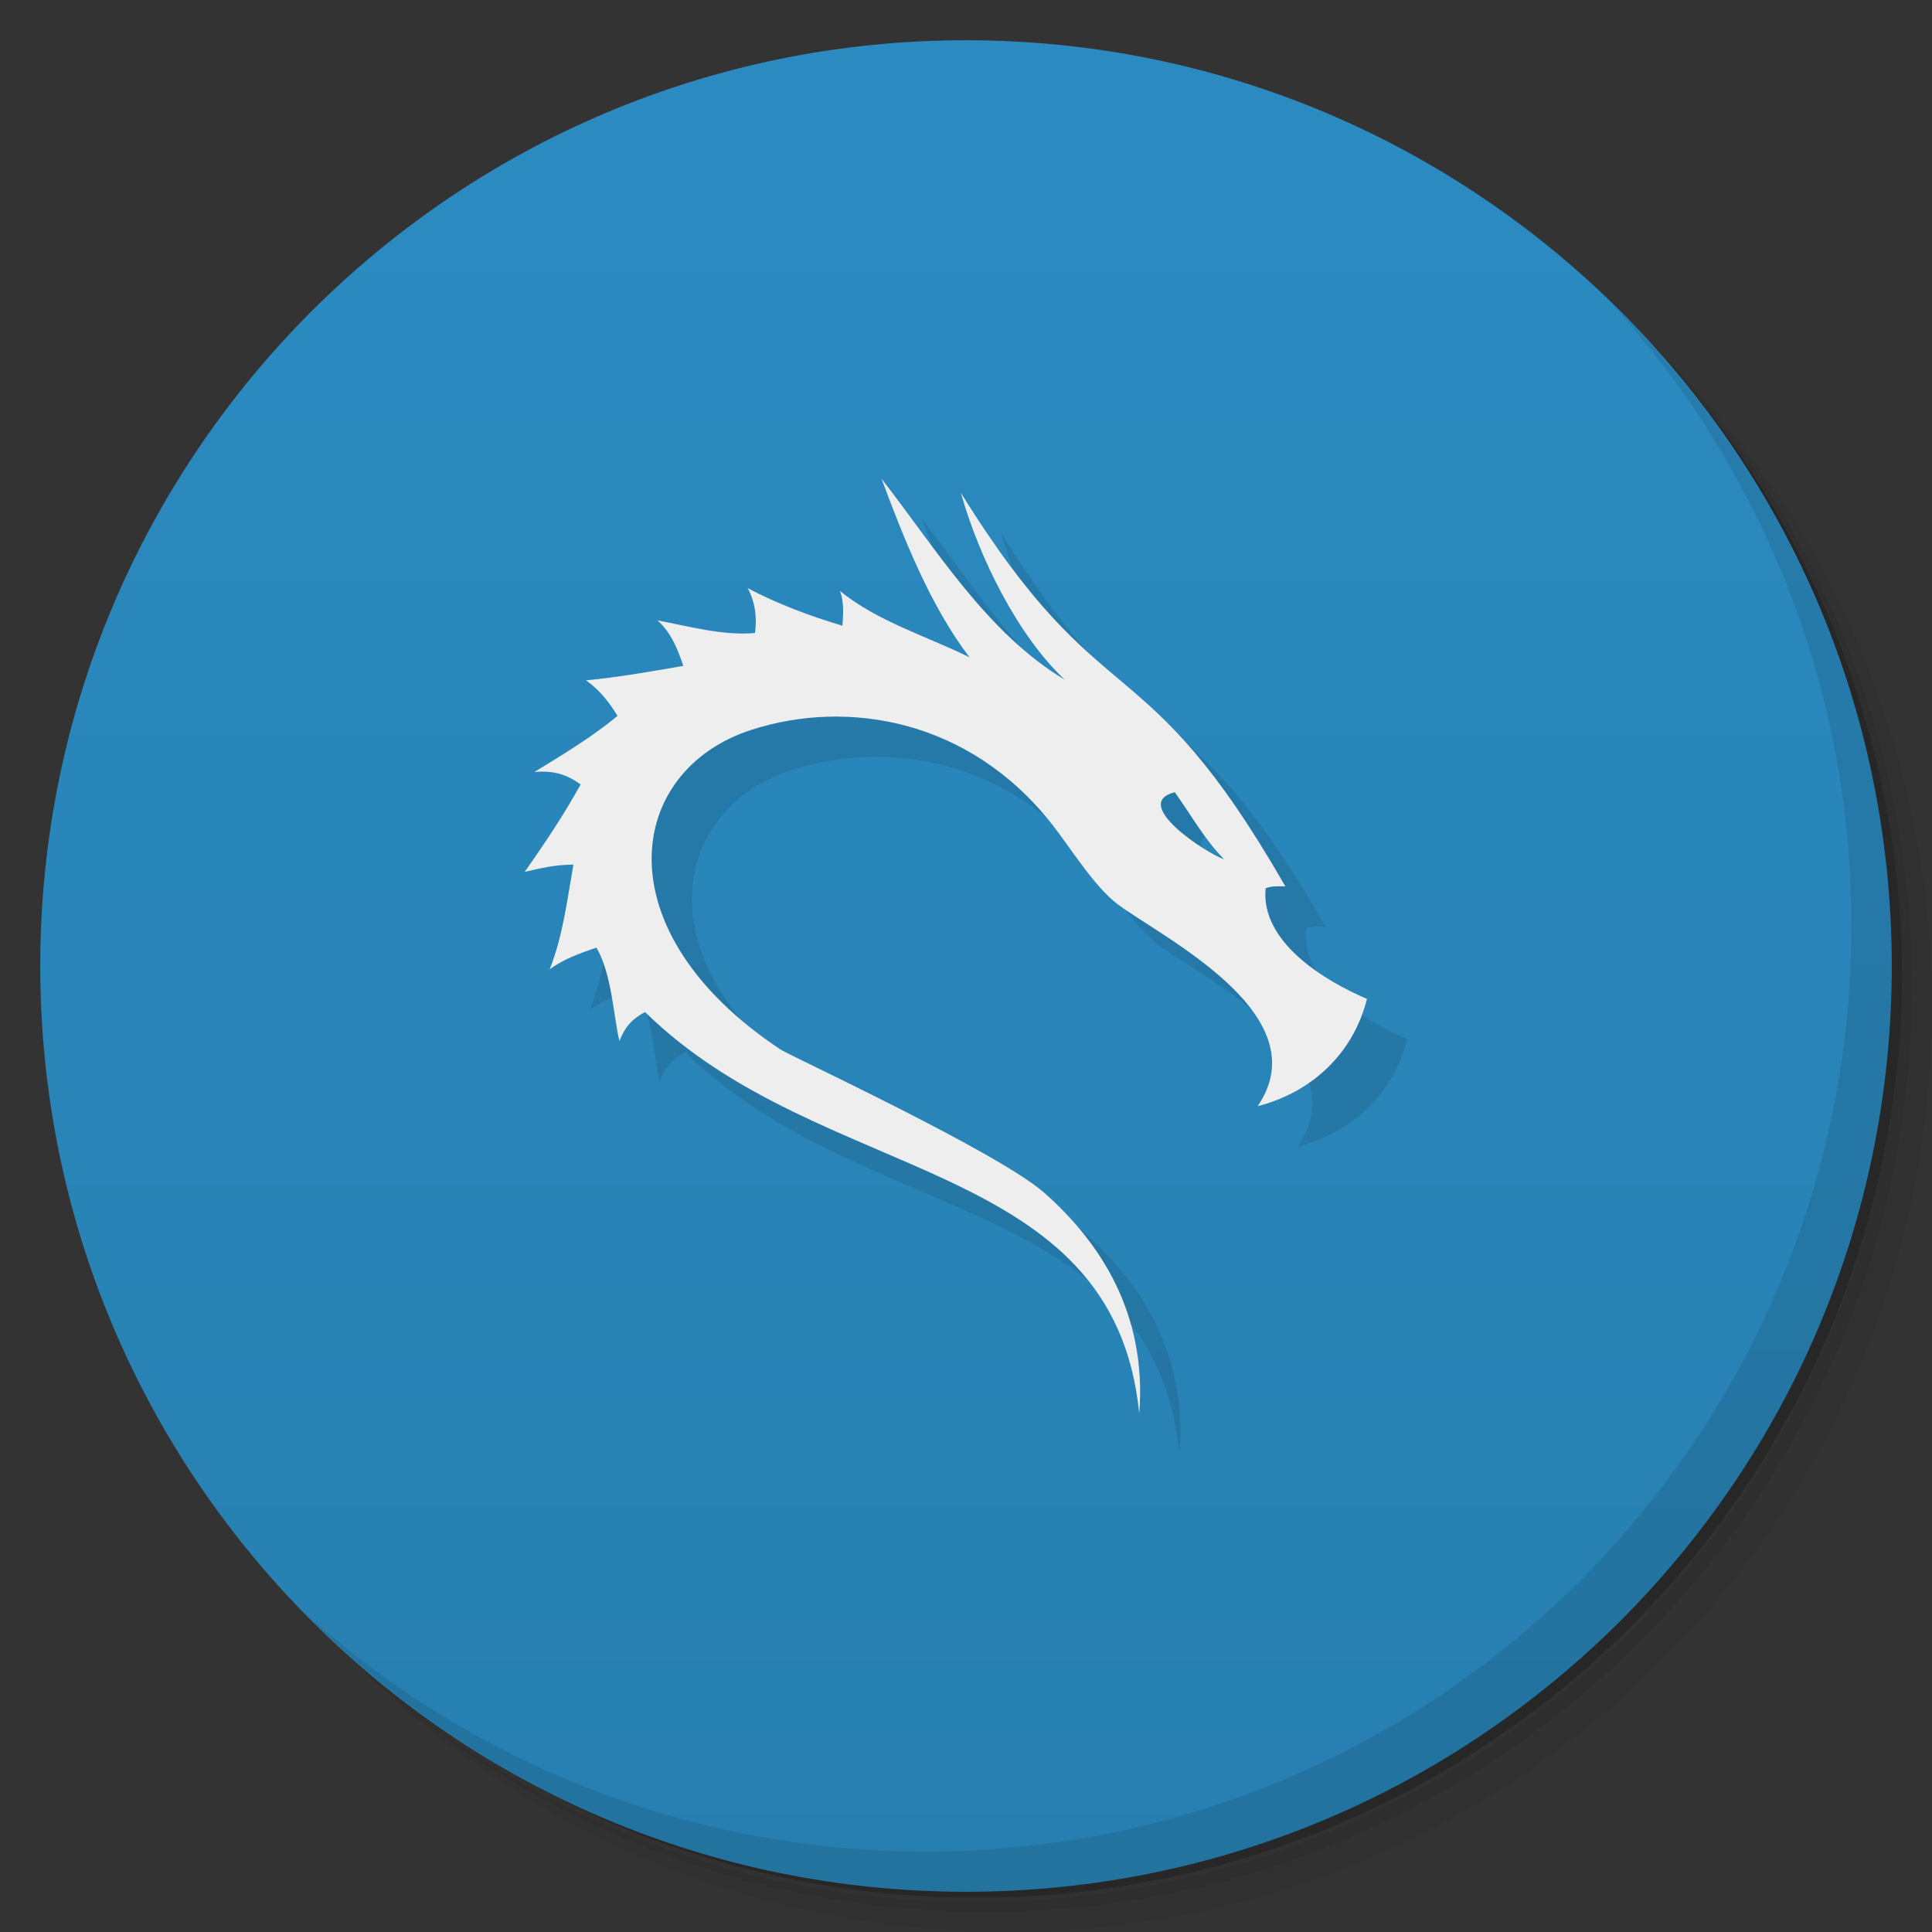 <svg version="1.1" viewBox="0 0 48 48" xmlns="http://www.w3.org/2000/svg">
 <rect x="0" y="0" width="48" height="48" fill="#333333" stroke="none"/>
 <defs>
  <linearGradient id="linearGradient840" x1="1" x2="47" gradientUnits="userSpaceOnUse">
   <stop style="stop-color:#277fb0" offset="0"/>
   <stop style="stop-color:#2b8bc1" offset="1"/>
  </linearGradient>
 </defs>
 <path d="m36.31 5c5.859 4.062 9.688 10.831 9.688 18.5 0 12.426-10.07 22.5-22.5 22.5-7.669 0-14.438-3.828-18.5-9.688 1.037 1.822 2.306 3.499 3.781 4.969 4.085 3.712 9.514 5.969 15.469 5.969 12.703 0 23-10.298 23-23 0-5.954-2.256-11.384-5.969-15.469-1.469-1.475-3.147-2.744-4.969-3.781zm4.969 3.781c3.854 4.113 6.219 9.637 6.219 15.719 0 12.703-10.297 23-23 23-6.081 0-11.606-2.364-15.719-6.219 4.16 4.144 9.883 6.719 16.219 6.719 12.703 0 23-10.298 23-23 0-6.335-2.575-12.06-6.719-16.219z" style="opacity:.05"/>
 <path d="m41.28 8.781c3.712 4.085 5.969 9.514 5.969 15.469 0 12.703-10.297 23-23 23-5.954 0-11.384-2.256-15.469-5.969 4.113 3.854 9.637 6.219 15.719 6.219 12.703 0 23-10.298 23-23 0-6.081-2.364-11.606-6.219-15.719z" style="opacity:.1"/>
 <path d="m31.25 2.375c8.615 3.154 14.75 11.417 14.75 21.13 0 12.426-10.07 22.5-22.5 22.5-9.708 0-17.971-6.135-21.12-14.75a23 23 0 0 0 44.875-7 23 23 0 0 0-16-21.875z" style="opacity:.2"/>
 <g transform="matrix(0,-1,1,0,0,48)" style="fill:#501616">
  <path d="m24 1c12.703 0 23 10.297 23 23s-10.297 23-23 23-23-10.297-23-23 10.297-23 23-23z" style="fill:url(#linearGradient840)"/>
 </g>
 <path d="m40.03 7.531c3.712 4.084 5.969 9.514 5.969 15.469 0 12.703-10.297 23-23 23-5.954 0-11.384-2.256-15.469-5.969 4.178 4.291 10.01 6.969 16.469 6.969 12.703 0 23-10.298 23-23 0-6.462-2.677-12.291-6.969-16.469z" style="opacity:.1"/>
 <path d="m22.898 12.884c0.553 1.48 1.212 3.166 2.191 4.447-1.08-0.533-2.282-0.887-3.221-1.65 0.116 0.297 0.076 0.616 0.064 0.865-0.796-0.237-1.608-0.539-2.353-0.932 0.197 0.37 0.229 0.765 0.18 1.113-0.804 0.075-1.676-0.177-2.42-0.312 0.341 0.31 0.501 0.717 0.639 1.129-0.797 0.138-1.616 0.283-2.42 0.359 0.339 0.23 0.59 0.563 0.785 0.883-0.625 0.523-1.416 0.997-2.061 1.391 0.485-0.031 0.781 0.054 1.145 0.311-0.412 0.746-0.878 1.447-1.391 2.174 0.404-0.095 0.77-0.18 1.211-0.18-0.153 0.869-0.262 1.779-0.59 2.6 0.364-0.264 0.758-0.398 1.162-0.539 0.388 0.66 0.427 1.74 0.572 2.32 0.14-0.355 0.314-0.549 0.637-0.719 4.402 4.321 11.64 3.565 12.277 9.973 0.198-2.498-0.984-4.263-2.353-5.477-1.138-1.008-6.315-3.404-6.557-3.564-4.452-2.951-3.852-6.938-0.719-7.945 2.401-0.772 5.414-0.251 7.455 2.338 0.435 0.551 1.056 1.56 1.635 1.994 1.099 0.826 5.034 2.74 3.482 5.019 1.349-0.345 2.377-1.314 2.715-2.664-1.056-0.453-2.645-1.411-2.518-2.748 0.153-0.064 0.319-0.049 0.49-0.049-3.548-6.182-4.494-4.028-8.06-9.775 0.444 1.592 1.414 3.552 2.582 4.643-1.936-1.16-3.192-3.244-4.561-5.004zm7.291 7.799c0.404 0.561 0.743 1.185 1.227 1.668-0.468-0.164-2.337-1.392-1.227-1.668z" style="opacity:.1"/>
 <path d="m21.897 11.884c0.553 1.48 1.212 3.166 2.191 4.447-1.08-0.533-2.282-0.887-3.221-1.65 0.116 0.297 0.076 0.616 0.064 0.865-0.796-0.237-1.608-0.539-2.353-0.932 0.197 0.37 0.229 0.765 0.18 1.113-0.804 0.075-1.676-0.177-2.42-0.312 0.341 0.31 0.501 0.717 0.639 1.129-0.797 0.138-1.616 0.283-2.42 0.359 0.339 0.23 0.59 0.563 0.785 0.883-0.625 0.523-1.416 0.997-2.061 1.391 0.485-0.031 0.781 0.054 1.145 0.311-0.412 0.746-0.878 1.447-1.391 2.174 0.404-0.095 0.77-0.18 1.211-0.18-0.153 0.869-0.262 1.779-0.59 2.6 0.364-0.264 0.758-0.398 1.162-0.539 0.388 0.66 0.427 1.74 0.572 2.32 0.14-0.355 0.314-0.549 0.637-0.719 4.402 4.321 11.64 3.565 12.277 9.973 0.198-2.498-0.984-4.263-2.353-5.477-1.138-1.008-6.315-3.404-6.557-3.564-4.452-2.951-3.852-6.938-0.719-7.945 2.401-0.772 5.414-0.251 7.455 2.338 0.435 0.551 1.056 1.56 1.635 1.994 1.099 0.826 5.034 2.74 3.482 5.019 1.349-0.345 2.377-1.314 2.715-2.664-1.056-0.453-2.645-1.411-2.518-2.748 0.153-0.064 0.319-0.049 0.49-0.049-3.548-6.182-4.494-4.028-8.06-9.775 0.444 1.592 1.414 3.552 2.582 4.643-1.936-1.16-3.192-3.244-4.561-5.004zm7.291 7.799c0.404 0.561 0.743 1.185 1.227 1.668-0.468-0.164-2.337-1.392-1.227-1.668z" style="fill:#eee"/>
</svg>
